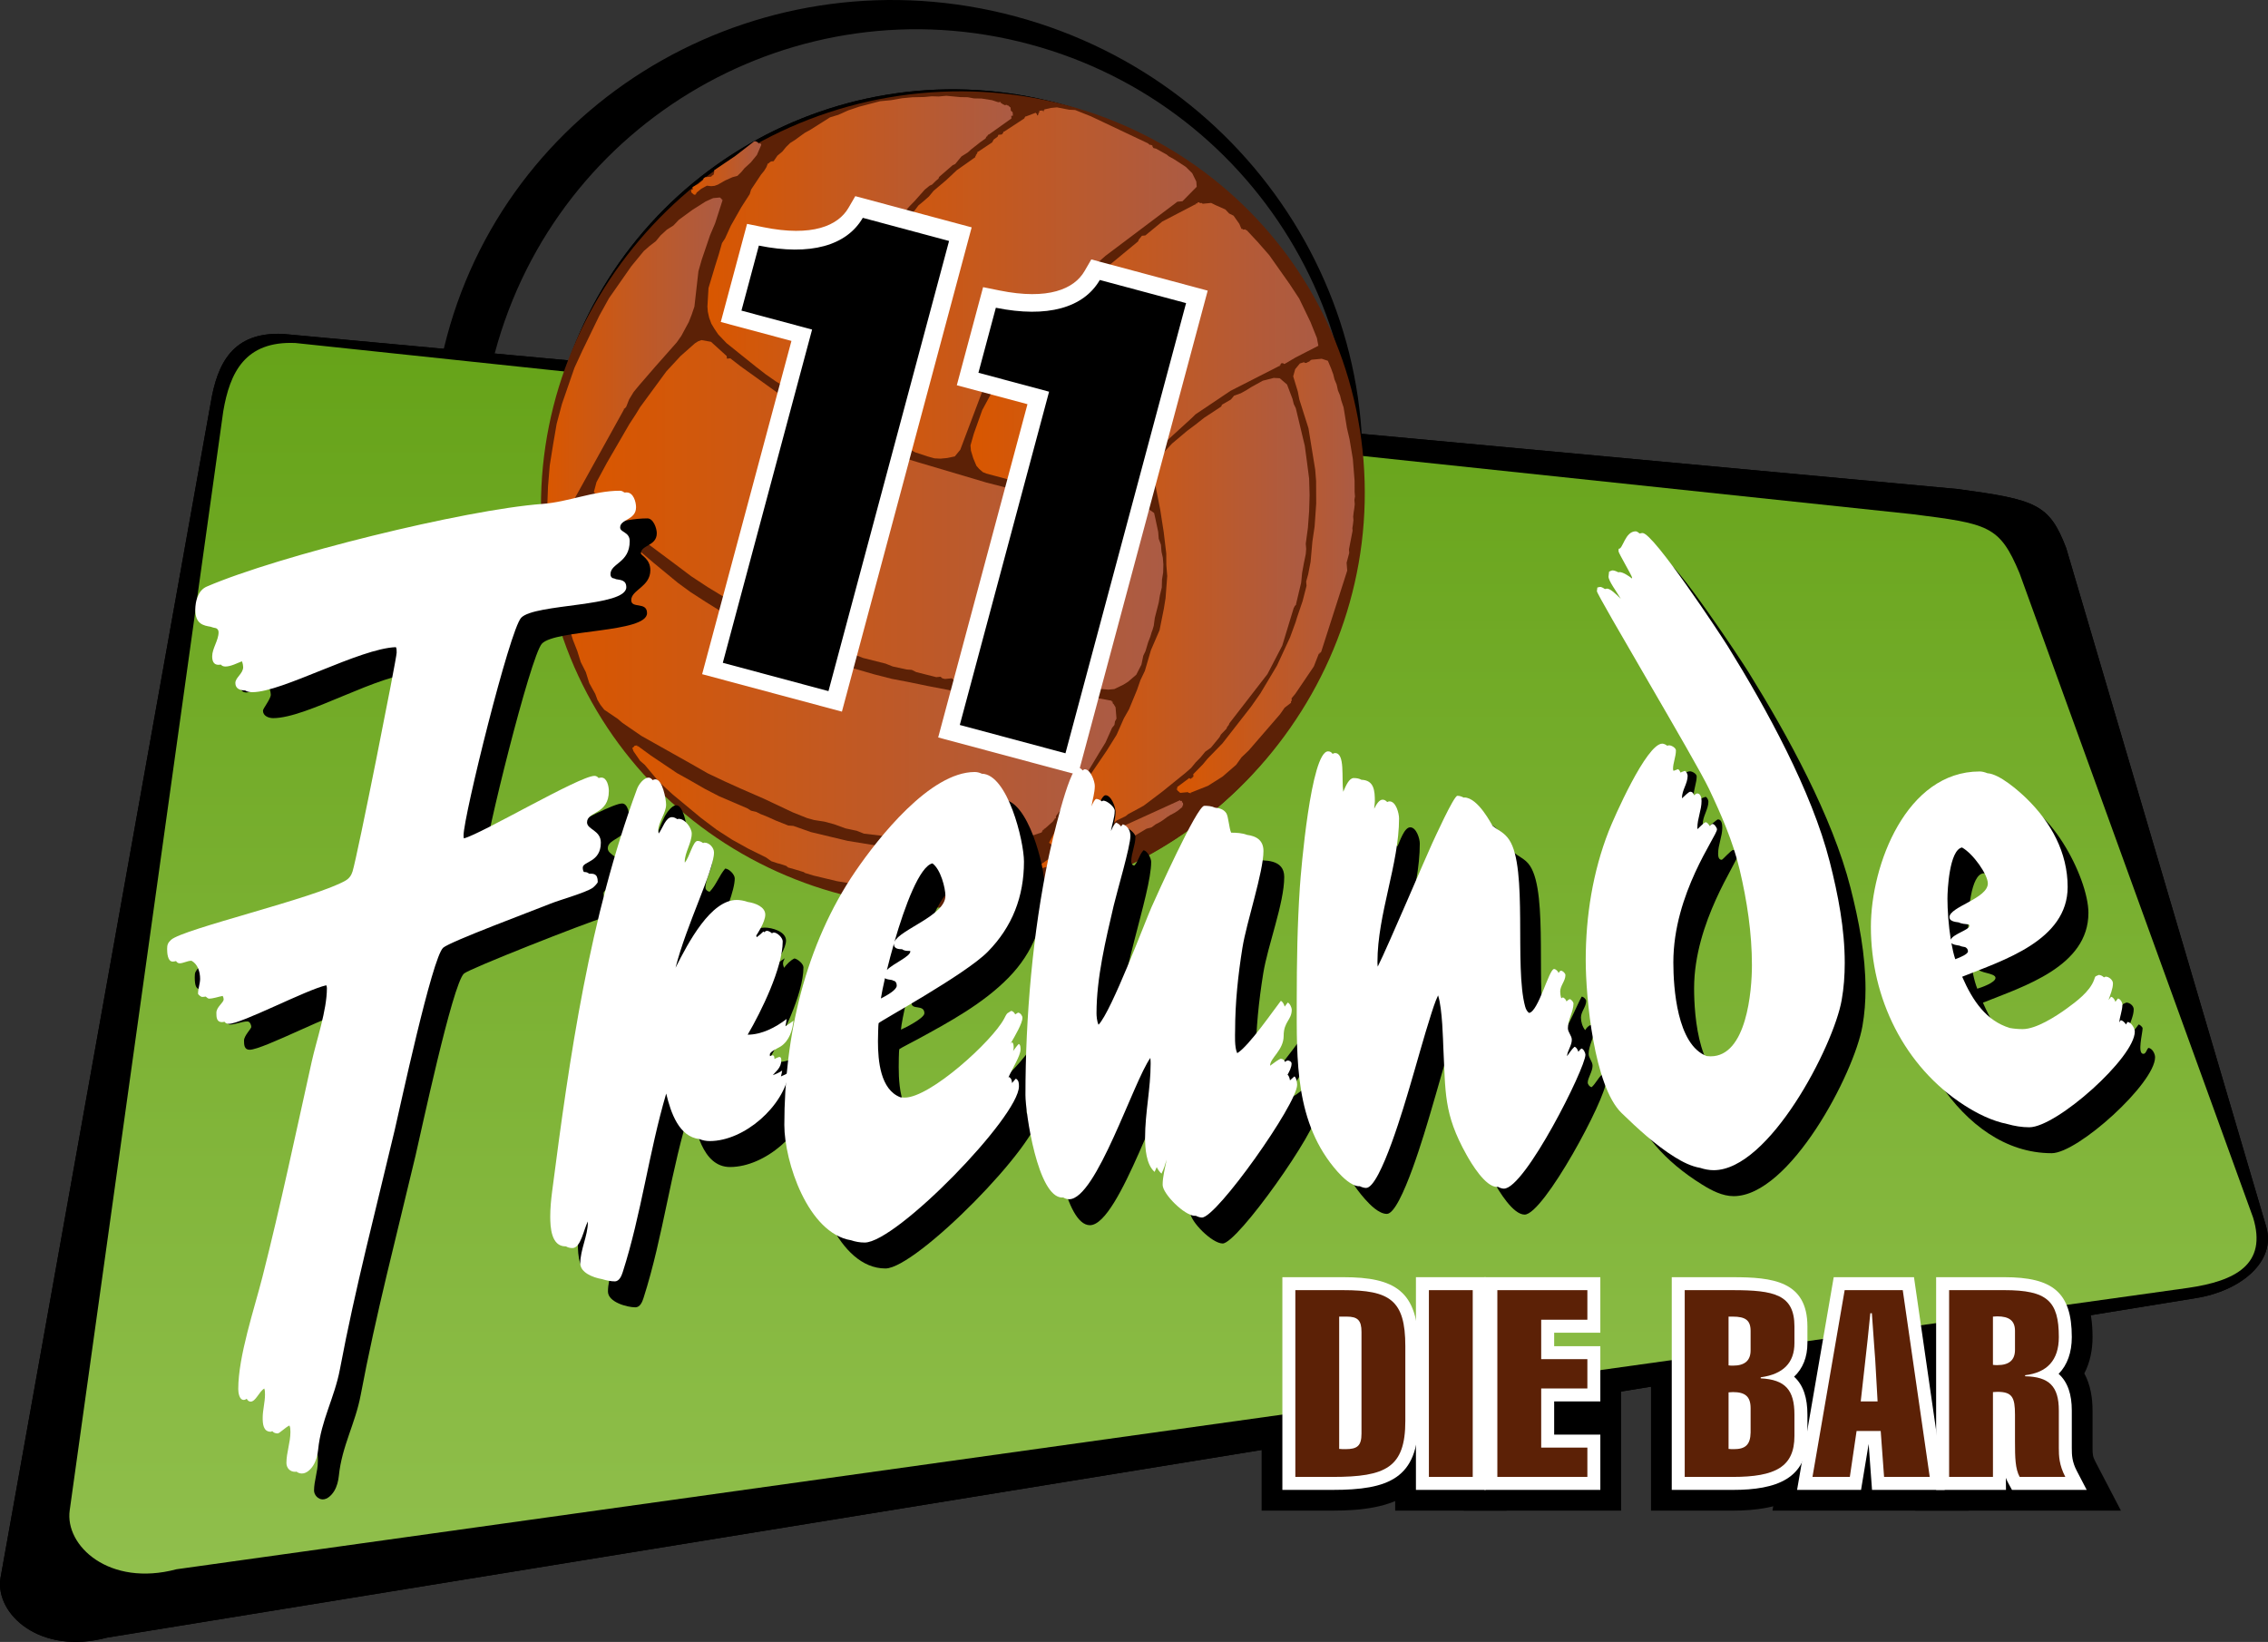 <?xml version="1.0" encoding="utf-8"?>
<!-- Generator: Adobe Illustrator 16.0.0, SVG Export Plug-In . SVG Version: 6.00 Build 0)  -->
<!DOCTYPE svg PUBLIC "-//W3C//DTD SVG 1.1//EN" "http://www.w3.org/Graphics/SVG/1.1/DTD/svg11.dtd">
<svg version="1.1" id="Ebene_1" xmlns="http://www.w3.org/2000/svg" xmlns:xlink="http://www.w3.org/1999/xlink" x="0px" y="0px"
	 width="307px" height="222.256px" viewBox="0 0 307 222.256" enable-background="new 0 0 307 222.256" xml:space="preserve">
<rect x="0" y="0" width="307" height="222.256" fill="#333333" stroke="none"/>
<path d="M66.983,47.771c-8.447,31.526,10.262,63.934,41.789,72.384c31.527,8.451,63.931-10.255,72.379-41.782
	c8.446-31.527-10.263-63.934-41.79-72.384C107.835-2.462,75.431,16.244,66.983,47.771L66.983,47.771z M60.492,45.556
	c8.831-32.96,43.271-52.366,76.924-43.345s53.774,43.052,44.943,76.012c-8.83,32.96-43.27,52.365-76.923,43.345
	S51.661,78.515,60.492,45.556L60.492,45.556z"/>
<path d="M170.775,204.487v-34.411h11.06c8.037,0,12.957,2.672,12.957,12.149v10.112c0,10.214-6.315,12.149-14.396,12.149H170.775
	L170.775,204.487z"/>
<polygon points="203.917,204.487 188.853,204.487 188.853,170.076 203.917,170.076 203.917,204.487 "/>
<polygon points="219.433,192.513 219.433,204.487 198.12,204.487 198.12,170.076 219.433,170.076 219.433,182.155 219.433,192.513 
	"/>
<path d="M234.542,204.487h-11.061v-34.411h11.061c2.611,0,5.771,0.083,8.283,1.299c3.038,1.472,4.639,4.285,4.639,8.182v2.247
	c0,1.637-0.353,3.196-1.105,4.563c0.84,1.595,1.105,3.404,1.105,5.128v2.88C247.464,202.816,240.658,204.487,234.542,204.487
	L234.542,204.487z"/>
<polygon points="251.768,204.487 239.922,204.487 245.849,170.076 261.512,170.076 266.483,204.487 253.43,204.487 251.768,204.487 
	"/>
<path d="M271.305,204.487h-12.036v-34.411h12.044c7.682,0,11.938,2.93,11.938,10.92c0,1.746-0.341,3.433-1.114,4.916
	c0.831,1.54,1.114,3.304,1.114,5.021v4.6v0.457c0,0.818,0.022,1.174,0.361,1.822l3.48,6.675h-13.787H271.305L271.305,204.487z"/>
<path d="M306.769,166.088l-27.085-91.896c-2.285-5.983-4.086-6.546-14.581-7.984L38.305,45.2c-6.844-0.302-8.882,4.03-9.771,9.261
	L0.053,213.681c-0.688,4.826,5.363,10.411,14.454,7.991l282.663-45.945C303.31,174.776,308.127,170.772,306.769,166.088
	L306.769,166.088z"/>
<g>
	<path d="M306.769,166.088l-27.085-91.896c-2.285-5.983-4.086-6.546-14.581-7.984L38.305,45.2c-6.844-0.302-8.882,4.03-9.771,9.261
		L0.053,213.681c-0.688,4.826,5.363,10.411,14.454,7.991l282.663-45.945C303.31,174.776,308.127,170.772,306.769,166.088
		L306.769,166.088z"/>
	<linearGradient id="SVGID_1_" gradientUnits="userSpaceOnUse" x1="157.417" y1="213.006" x2="157.417" y2="46.416">
		<stop  offset="0" style="stop-color:#90BF4C"/>
		<stop  offset="1" style="stop-color:#66A319"/>
	</linearGradient>
	<path fill="url(#SVGID_1_)" d="M304.984,164.823l-31.621-87.247c-2.707-6.45-4.17-6.675-14.581-7.984L39.989,46.431
		c-6.844-0.302-8.882,4.029-9.771,9.26L9.437,204.432c-0.689,4.825,5.363,10.411,14.453,7.99l272.313-38.093
		C302.61,173.4,306.921,171.145,304.984,164.823L304.984,164.823z"/>
</g>
<path d="M75.684,52.999c7.887-29.437,38.143-46.902,67.579-39.012c29.437,7.891,46.905,38.149,39.019,67.585
	s-38.143,46.902-67.58,39.013C85.266,112.694,67.797,82.435,75.684,52.999L75.684,52.999z"/>
<path fill="#FFFFFF" d="M191.983,192.337c0,7.804-4.029,9.341-11.587,9.341h-6.812v-28.793h8.251c6.971,0,10.148,1.858,10.148,9.34
	V192.337L191.983,192.337z"/>
<polygon fill="#FFFFFF" points="191.663,172.885 201.107,172.885 201.107,201.678 191.663,201.678 191.663,172.885 "/>
<polygon fill="#FFFFFF" points="216.624,172.885 216.624,180.399 210.374,180.399 210.374,182.225 216.624,182.225 216.624,189.705 
	210.374,189.705 210.374,194.199 216.624,194.198 216.624,201.678 200.928,201.678 200.928,172.885 216.624,172.885 "/>
<path fill="#FFFFFF" d="M244.655,191.495v2.88c0,5.8-4.167,7.304-10.112,7.304h-8.252v-28.793h8.252
	c5.347,0,10.112,0.494,10.112,6.671v2.247c0,1.896-0.618,3.443-1.804,4.551C244.149,187.526,244.655,189.305,244.655,191.495
	L244.655,191.495z"/>
<polygon fill="#FFFFFF" points="259.08,172.885 263.239,201.678 253.4,201.678 252.943,195.462 251.914,201.678 243.256,201.678 
	248.215,172.885 259.08,172.885 "/>
<path fill="#FFFFFF" d="M271.518,200.043l0.015,1.635h-9.455v-28.793h9.235c6.53,0,9.129,2.043,9.129,8.11
	c0,2.074-0.599,3.772-1.784,4.978c1.252,1.106,1.784,2.809,1.784,4.96v4.6v0.457c0,0.983,0.03,1.877,0.679,3.12l1.339,2.568h-10.115
	l-0.499-0.912C271.717,200.533,271.61,200.292,271.518,200.043L271.518,200.043z"/>
<g>
	<path d="M75.684,52.999c7.887-29.437,38.143-46.902,67.579-39.012c29.437,7.891,46.905,38.149,39.019,67.585
		s-38.143,46.902-67.58,39.013C85.266,112.694,67.797,82.435,75.684,52.999L75.684,52.999z"/>
	<path fill="#5C2106" d="M184.564,62.317c2.429,30.373-20.485,57.367-51.183,60.294c-30.696,2.927-57.549-19.323-59.978-49.696
		c-2.428-30.373,20.487-57.367,51.183-60.294C155.283,9.695,182.135,31.944,184.564,62.317L184.564,62.317z"/>
	<linearGradient id="SVGID_2_" gradientUnits="userSpaceOnUse" x1="138.654" y1="110.779" x2="85.585" y2="110.779">
		<stop  offset="0" style="stop-color:#AB5B44"/>
		<stop  offset="1" style="stop-color:#D95700"/>
	</linearGradient>
	<polygon fill="url(#SVGID_2_)" points="133.649,120.188 134.444,119.995 135.91,119.5 136.562,118.964 137.521,117.925 
		138.049,117.284 138.452,116.535 138.443,116.417 138.558,116.407 138.558,116.407 138.654,116.161 138.252,115.489 138.138,115.5 
		138.014,115.393 137.784,115.415 137.66,115.308 134.824,116.051 134.479,116.084 134.125,116 132.516,116.153 132.162,116.068 
		131.127,116.167 129.022,115.893 128.103,115.981 125.289,115.539 114.73,113.822 112.251,113.229 109.771,112.636 
		107.389,111.798 106.69,111.746 105.016,111.077 103.935,110.587 102.978,110.205 102.375,109.908 101.667,109.738 
		101.179,109.429 97.342,107.783 95.409,106.783 93.467,105.666 91.649,104.655 88.101,102.27 86.38,101.013 86.265,101.024 
		86.255,100.907 85.91,100.939 85.699,101.197 85.585,101.208 85.737,101.667 86.654,103 87.276,103.532 89.197,105.835 
		91.071,107.551 94.915,110.736 97.009,112.313 99.084,113.654 101.266,114.867 103.677,116.058 104.414,116.58 105.247,116.855 
		105.601,116.94 106.433,117.215 106.682,117.428 107.629,117.694 108.815,118.054 108.94,118.161 110.127,118.521 111.189,118.775 
		113.314,119.283 116.482,119.81 117.66,120.053 118.004,120.021 118.244,120.116 118.474,120.094 120.129,120.529 121.288,120.537 
		122.571,120.651 125.338,120.506 129.273,120.487 130.537,120.366 130.892,120.451 132.386,120.308 132.941,120.019 
		133.649,120.188 	"/>
	<linearGradient id="SVGID_3_" gradientUnits="userSpaceOnUse" x1="160.152" y1="112.948" x2="140.549" y2="112.948">
		<stop  offset="0" style="stop-color:#AB5B44"/>
		<stop  offset="1" style="stop-color:#D95700"/>
	</linearGradient>
	<polygon fill="url(#SVGID_3_)" points="140.922,117.562 142.732,117.035 144.657,116.496 146.468,115.968 148.163,115.452 
		150.07,114.678 151.862,113.916 153.539,113.165 155.196,112.178 155.876,111.995 156.423,111.587 156.978,111.297 
		157.419,111.019 157.965,110.612 158.407,110.333 158.962,110.043 159.404,109.765 160.055,109.229 160.045,109.112 
		160.152,108.984 160.152,108.984 160.142,108.866 160.142,108.866 160.124,108.631 160.008,108.642 160.008,108.642 160,108.525 
		160,108.525 160,108.525 159.99,108.407 159.99,108.407 159.759,108.429 159.759,108.429 159.75,108.311 148.579,113.4 
		146.011,114.591 142.744,115.731 140.549,117.242 140.558,117.36 140.558,117.36 140.567,117.477 140.692,117.583 140.692,117.583 
		140.807,117.573 140.922,117.562 140.922,117.562 	"/>
	<linearGradient id="SVGID_4_" gradientUnits="userSpaceOnUse" x1="177.268" y1="82.88" x2="142.009" y2="82.88">
		<stop  offset="0" style="stop-color:#AB5B44"/>
		<stop  offset="1" style="stop-color:#D95700"/>
	</linearGradient>
	<polygon fill="url(#SVGID_4_)" points="143.434,114.525 144.335,114.203 145.235,113.88 146.126,113.44 146.912,113.128 
		150.486,111.487 150.821,111.335 151.147,111.068 152.374,110.477 152.7,110.21 154.032,109.491 154.808,109.062 157.32,107.166 
		160.473,104.616 161.231,103.952 161.864,103.182 162.506,102.529 163.139,101.758 163.907,101.212 165.067,99.799 165.269,99.425 
		166.017,98.643 166.113,98.397 166.324,98.141 166.42,97.895 171.563,91.249 173.57,87.389 175.128,82.268 175.234,82.14 
		175.224,82.022 175.339,82.011 175.331,81.894 175.445,81.883 175.436,81.766 176.129,78.858 176.256,77.544 176.498,76.219 
		176.749,75.011 176.807,74.295 176.75,73.591 177.042,71.432 177.208,69.167 177.268,67.031 177.205,64.788 176.902,62.449 
		176.618,60.345 175.4,55.252 175.124,54.687 174.953,53.993 174.217,52.05 173.223,51.198 172.41,51.157 170.935,51.534 
		169.382,52.392 168.72,52.811 167.945,53.239 167.043,53.562 166.622,54.076 165.405,54.784 165.309,55.029 162.999,56.552 
		161.8,57.494 160.708,58.309 158.647,60.044 157.687,61.082 156.728,62.12 156.738,62.238 156.527,62.495 156.545,62.729 
		156.229,63.115 156.008,63.254 156.464,66.052 157.043,68.957 157.517,71.989 157.867,74.915 157.875,76.453 157.997,77.98 
		157.772,80.961 157.54,82.404 156.96,85.3 155.789,88.016 154.97,90.817 154.375,92.057 153.903,93.404 152.836,95.992 
		152.126,97.243 151.146,99.467 149.812,101.606 144.217,109.834 143.113,111.952 142.008,114.069 142.629,114.602 143.434,114.525 
			"/>
	<linearGradient id="SVGID_5_" gradientUnits="userSpaceOnUse" x1="183.412" y1="77.996" x2="159.25" y2="77.996">
		<stop  offset="0" style="stop-color:#AB5B44"/>
		<stop  offset="1" style="stop-color:#D95700"/>
	</linearGradient>
	<polygon fill="url(#SVGID_5_)" points="161.146,107.312 163.502,106.377 165.487,105.124 167.328,103.528 168.057,102.511 
		169.025,101.59 171.145,99.139 173.265,96.688 173.888,95.8 174.761,95.125 174.743,94.89 174.857,94.879 174.848,94.762 
		174.838,94.645 174.829,94.527 175.357,93.885 177.842,90.215 178.13,89.478 178.515,88.494 178.63,88.483 178.621,88.366 
		178.736,88.354 178.841,88.226 182.363,77.237 182.333,76.884 182.306,76.532 182.278,76.18 182.634,74.844 182.596,74.374 
		183.088,71.841 183.06,71.488 183.138,71.007 183.206,70.409 183.167,69.939 183.236,69.341 183.313,68.86 183.381,68.262 
		183.334,67.674 183.412,67.193 183.365,66.606 183.358,65.068 183.123,62.131 182.676,59.451 182.325,57.945 181.87,55.147 
		181.565,54.229 181.393,53.536 181.107,52.853 180.927,52.041 180.64,51.358 180.469,50.664 180.173,49.863 179.744,48.839 
		178.912,48.563 177.533,48.694 177.312,48.833 177.207,48.962 177.091,48.973 176.871,49.112 176.642,49.134 176.517,49.028 
		175.953,49.2 175.53,49.714 175.319,49.971 175.049,50.943 175.678,53.014 175.877,54.061 177.116,57.967 178.027,63.563 
		178.149,65.09 178.164,68.167 177.948,71.265 177.648,73.306 177.404,76.052 177.077,77.74 176.806,78.713 176.854,79.3 
		176.324,81.363 175.574,83.565 175.39,84.175 174.631,86.259 172.854,90.098 170.608,93.863 169.36,95.64 165.474,100.626 
		163.442,102.714 162.808,103.484 161.523,104.791 161.551,105.143 161.436,105.154 161.446,105.271 161.331,105.282 
		161.225,105.411 161.111,105.422 160.987,105.315 159.347,106.537 159.366,106.771 159.25,106.783 159.26,106.9 159.375,106.889 
		159.385,107.006 159.757,107.326 160.792,107.228 160.916,107.334 161.031,107.323 161.156,107.43 161.146,107.312 	"/>
	<linearGradient id="SVGID_6_" gradientUnits="userSpaceOnUse" x1="151.129" y1="92.054" x2="76.172" y2="92.054">
		<stop  offset="0" style="stop-color:#AB5B44"/>
		<stop  offset="1" style="stop-color:#D95700"/>
	</linearGradient>
	<polygon fill="url(#SVGID_6_)" points="137.966,113.684 141.013,112.684 141.003,112.566 141.119,112.555 141.109,112.438 
		141.214,112.309 141.33,112.298 141.321,112.181 141.435,112.17 142.624,111.11 142.615,110.993 142.729,110.982 142.72,110.864 
		142.94,110.725 142.922,110.49 145.013,107.686 146.99,104.894 148.728,102.006 149.649,100.498 150.533,98.52 150.85,98.134 
		150.927,97.653 151.129,97.279 151.006,95.751 150.739,95.303 150.615,95.197 150.596,94.962 150.481,94.973 150.472,94.855 
		148.825,94.539 146.862,94.607 145.934,94.577 145.014,94.665 144.086,94.635 143.262,94.477 139.911,94.559 135.144,94.302 
		130.472,93.8 125.532,92.85 123.178,92.364 120.708,91.889 118.344,91.285 113.722,89.95 111.454,89.1 109.292,88.122 
		107.014,87.155 104.622,86.199 102.344,85.232 100.048,84.031 97.876,82.935 95.562,81.498 93.486,80.157 91.765,78.9 
		88.418,76.141 86.802,74.756 83.579,72.104 79.916,69.729 79.81,69.858 79.581,69.88 79.36,70.02 79.148,70.276 78.929,70.416 
		78.938,70.533 78.755,71.143 78.764,71.26 78.658,71.388 78.677,71.623 78.072,72.746 77.351,75.301 76.994,76.637 76.172,82.279 
		76.629,83.656 77.562,86.645 78.145,88.128 78.611,89.623 79.298,90.978 79.766,92.472 80.577,93.934 80.873,94.735 81.274,95.407 
		81.79,96.068 82.402,96.483 83.626,97.313 84.248,97.846 86.821,99.613 93.488,103.359 95.794,104.678 98.081,105.762 
		100.243,106.74 103.362,108.1 107.333,109.972 109.247,110.737 110.195,111.001 111.602,111.222 112.903,111.572 114.453,112.135 
		115.985,112.462 116.942,112.845 119.163,113.107 121.402,113.604 125.959,114.117 130.727,114.374 133.159,114.378 
		135.802,114.127 136.147,114.094 136.358,113.837 136.703,113.804 136.933,113.783 137.392,113.739 137.622,113.717 
		137.737,113.707 137.737,113.707 137.966,113.684 	"/>
	<linearGradient id="SVGID_7_" gradientUnits="userSpaceOnUse" x1="157.476" y1="69.694" x2="80.387" y2="69.694">
		<stop  offset="0" style="stop-color:#AB5B44"/>
		<stop  offset="1" style="stop-color:#D95700"/>
	</linearGradient>
	<polygon fill="url(#SVGID_7_)" points="150.03,93.352 150.834,93.275 152.061,92.685 152.722,92.267 153.806,91.335 
		154.507,89.966 154.757,88.759 155.055,88.138 155.421,86.92 155.709,86.182 155.892,85.573 155.989,85.327 156.171,84.718 
		156.317,83.638 156.846,81.576 157.001,80.614 157.261,79.523 157.292,78.455 157.447,77.494 157.476,76.425 157.402,75.485 
		157.221,74.674 157.146,73.734 156.85,72.934 156.775,71.994 156.405,70.253 156.224,69.442 154.138,67.983 146.162,68.151 
		144.861,67.801 143.578,67.687 142.87,67.517 142.17,67.465 140.984,67.105 138.505,66.512 135.912,65.931 133.547,65.327 
		124.178,62.549 121.805,61.828 121.078,61.424 112.935,58.056 112.456,57.865 111.978,57.674 111.48,57.248 109.902,56.333 
		109.423,56.141 108.075,55.204 100.213,49.56 98.855,48.506 98.51,48.539 98.395,48.55 98.367,48.197 96.245,46.269 94.952,46.037 
		94.502,46.198 94.062,46.477 92.115,48.201 90.196,50.277 86.647,55.114 86.032,56.119 85.207,57.381 82.154,62.644 80.742,65.265 
		80.386,66.601 82.04,68.456 85.673,71.897 87.537,73.496 91.478,76.435 93.572,78.011 95.772,79.459 97.963,80.79 102.431,83.087 
		109.272,86.105 113.817,87.922 115.846,88.675 116.802,89.058 119.875,89.831 120.832,90.213 122.717,90.625 123.417,90.677 
		124.019,90.975 126.737,91.663 127.312,91.608 127.561,91.822 127.915,91.906 128.489,91.852 128.834,91.819 129.083,92.032 
		129.427,91.999 129.551,92.105 144.2,92.842 150.03,93.352 	"/>
	<linearGradient id="SVGID_8_" gradientUnits="userSpaceOnUse" x1="161.99" y1="38.309" x2="111.259" y2="38.309">
		<stop  offset="0" style="stop-color:#AB5B44"/>
		<stop  offset="1" style="stop-color:#D95700"/>
	</linearGradient>
	<polygon fill="url(#SVGID_8_)" points="129.245,61.78 129.984,60.881 133.041,52.778 136.15,48.22 136.265,48.209 136.265,48.209 
		136.265,48.209 136.247,47.974 136.467,47.834 136.458,47.717 138.578,45.266 138.692,45.255 138.692,45.255 138.789,45.009 
		138.789,45.009 140.697,42.815 144.245,39.399 149.652,34.623 159.373,27.305 160.062,27.24 161.99,25.28 161.933,24.576 
		161.38,23.444 160.5,22.581 158.913,21.549 158.186,21.145 157.937,20.932 156.483,20.123 156.128,20.038 155.995,19.814 
		155.986,19.697 155.747,19.601 155.631,19.612 155.382,19.399 147.681,15.752 145.528,14.892 144.714,14.851 143.067,14.534 
		142.263,14.611 141.354,14.816 141.362,14.933 141.248,14.944 141.267,15.179 141.133,14.955 141.018,14.966 140.903,14.977 
		140.789,14.988 140.673,14.999 140.692,15.234 140.577,15.245 140.586,15.362 140.491,15.608 140.375,15.619 140.356,15.384 
		140.242,15.395 140.232,15.278 140.118,15.289 138.882,15.761 138.766,15.772 138.776,15.89 138.661,15.9 138.671,16.018 
		135.919,17.819 135.805,17.83 135.814,17.947 135.604,18.204 135.374,18.226 135.144,18.248 135.047,18.494 134.501,18.901 
		134.299,19.275 132.43,20.519 132.316,20.53 132.325,20.647 132.219,20.775 132.229,20.893 132.114,20.904 132.124,21.021 
		132.018,21.15 132.027,21.268 129.506,23.046 128.106,24.363 126.371,25.831 125.738,26.602 124.98,27.265 124.328,27.801 
		123.177,29.331 122.659,30.09 120.971,32.146 120.769,32.52 120.443,32.788 120.452,32.905 120.338,32.916 120.347,33.033 
		120.232,33.044 119.713,33.804 119.081,34.574 118.994,34.938 118.677,35.323 118.476,35.697 118.389,36.061 117.333,37.345 
		116.344,39.452 115.922,39.965 115.625,40.585 114.492,42.351 113.887,43.474 113.406,44.703 113.031,45.805 112.551,47.034 
		111.54,50.326 111.423,51.758 111.259,52.602 111.362,53.895 111.543,54.706 112.221,55.943 113.436,56.657 114.66,57.487 
		118.497,59.134 119.808,59.601 121.004,60.079 123.147,60.822 123.875,61.226 125.54,61.778 126.487,62.043 127.301,62.084 
		128.22,61.997 129.245,61.78 	"/>
	<linearGradient id="SVGID_9_" gradientUnits="userSpaceOnUse" x1="97.82" y1="51.599" x2="74.067" y2="51.599">
		<stop  offset="0" style="stop-color:#AB5B44"/>
		<stop  offset="1" style="stop-color:#D95700"/>
	</linearGradient>
	<polygon fill="url(#SVGID_9_)" points="75.253,76.433 75.244,76.316 75.358,76.305 75.349,76.188 75.464,76.176 75.454,76.059 
		75.57,76.048 75.56,75.93 77.881,67.305 84.458,55.433 84.449,55.315 84.563,55.304 84.774,55.047 85.159,54.064 85.773,53.058 
		86.512,52.159 88.632,49.708 90.119,48.028 91.605,46.347 92.229,45.459 93.237,43.588 93.622,42.604 93.997,41.503 94.336,38.511 
		94.541,36.716 94.993,35.134 96.118,31.831 96.801,30.227 97.82,27.052 97.705,27.063 97.696,26.945 97.447,26.732 96.528,26.82 
		95.522,27.271 95.082,27.55 93.759,28.386 91.898,29.747 91.151,30.528 90.269,31.085 89.406,31.878 88.773,32.648 87.901,33.323 
		87.144,33.987 85.455,36.042 82.442,40.354 81.126,42.728 78.84,47.444 77.754,49.797 76.062,54.693 75.35,57.365 74.875,60.133 
		74.412,63.019 74.178,65.882 74.067,68.852 74.073,71.811 74.193,74.759 74.327,74.982 74.42,76.157 74.536,76.146 74.544,76.264 
		74.659,76.253 74.669,76.371 74.783,76.359 74.909,76.466 75.253,76.433 	"/>
	<linearGradient id="SVGID_10_" gradientUnits="userSpaceOnUse" x1="137.112" y1="33.216" x2="95.757" y2="33.216">
		<stop  offset="0" style="stop-color:#AB5B44"/>
		<stop  offset="1" style="stop-color:#D95700"/>
	</linearGradient>
	<polygon fill="url(#SVGID_10_)" points="108.061,53.465 109.306,53.109 110.759,48.118 111.327,46.525 112.796,43.188 
		115.419,38.322 116.437,36.568 116.963,35.926 117.06,35.68 117.376,35.294 117.473,35.049 119.334,32.267 119.278,31.562 
		119.623,31.53 119.747,31.636 121.771,29.431 123.152,27.879 123.794,27.226 125.175,25.674 125.828,25.138 126.163,24.988 
		126.7,24.463 127.026,24.196 127.122,23.95 128.963,22.354 129.298,22.204 130.142,21.176 131.024,20.619 131.455,20.223 
		132.654,19.28 133.42,18.733 133.517,18.487 133.517,18.487 133.631,18.477 133.623,18.359 133.737,18.348 133.728,18.23 
		133.842,18.22 136.91,16.033 136.91,16.033 136.882,15.681 137.112,15.659 137.074,15.189 136.826,14.976 136.807,14.741 
		136.788,14.506 136.673,14.517 136.664,14.4 136.548,14.411 136.54,14.293 136.424,14.304 136.3,14.197 135.956,14.23 
		135.831,14.124 135.716,14.135 135.707,14.017 135.592,14.028 135.467,13.922 135.458,13.804 135.113,13.837 134.281,13.561 
		132.873,13.34 131.83,13.321 131.007,13.163 129.963,13.144 128.096,12.966 127.062,13.064 126.133,13.035 125.099,13.133 
		123.481,13.169 122.102,13.3 120.618,13.56 119.124,13.702 116.288,14.446 114.823,14.94 113.481,15.542 112.351,15.886 
		109.706,17.558 108.929,17.987 107.616,18.941 106.955,19.359 106.418,19.884 105.89,20.526 105.238,21.062 104.72,21.821 
		104.49,21.843 104.375,21.854 104.375,21.854 104.155,21.993 104.155,21.993 104.049,22.122 103.934,22.132 103.742,22.625 
		103.435,23.127 103.013,23.641 101.67,25.663 101.486,26.272 100.354,28.037 98.933,30.54 98.146,32.272 97.732,32.903 
		97.28,34.485 96.818,35.95 95.904,38.996 95.757,41.497 95.813,42.201 95.994,43.013 96.289,43.813 96.69,44.485 97.216,45.264 
		98.354,46.458 102.312,49.632 103.67,50.687 105.019,51.624 108.061,53.465 	"/>
	<linearGradient id="SVGID_11_" gradientUnits="userSpaceOnUse" x1="103.038" y1="22.737" x2="93.548" y2="22.737">
		<stop  offset="0" style="stop-color:#AB5B44"/>
		<stop  offset="1" style="stop-color:#D95700"/>
	</linearGradient>
	<polygon fill="url(#SVGID_11_)" points="94.268,26.093 94.914,25.563 95.683,25.138 96.26,25.2 96.715,25.157 97.161,24.997 
		98.148,24.435 99.144,23.988 99.817,23.807 100.349,23.287 100.767,22.778 101.621,21.994 102.458,20.977 103.038,19.632 
		103.028,19.516 102.905,19.411 102.791,19.421 102.791,19.421 102.678,19.432 102.545,19.21 102.432,19.221 102.309,19.116 
		102.081,19.137 99.49,21.142 96.662,23.052 96.68,23.285 96.595,23.645 96.376,23.783 96.376,23.783 96.272,23.91 95.475,23.985 
		95.257,24.124 95.162,24.367 94.517,24.897 93.748,25.322 93.757,25.438 93.757,25.438 93.776,25.671 93.548,25.693 93.577,26.042 
		93.945,26.358 94.173,26.336 94.164,26.22 94.277,26.209 94.268,26.093 	"/>
	<linearGradient id="SVGID_12_" gradientUnits="userSpaceOnUse" x1="178.458" y1="47.23" x2="131.369" y2="47.23">
		<stop  offset="0" style="stop-color:#AB5B44"/>
		<stop  offset="1" style="stop-color:#D95700"/>
	</linearGradient>
	<polygon fill="url(#SVGID_12_)" points="151.474,67.013 153.65,65.267 155.003,63.362 154.984,63.127 155.081,62.881 
		155.292,62.625 155.387,62.378 155.599,62.122 155.82,61.982 155.791,61.63 161.294,56.607 161.832,56.083 166.557,52.91 
		173.121,49.562 173.236,49.552 173.226,49.434 173.341,49.423 173.333,49.306 173.438,49.177 173.667,49.155 173.792,49.262 
		173.907,49.251 175.344,48.404 178.458,46.805 178.259,45.759 177.391,43.592 175.864,40.423 174.545,38.418 171.804,34.536 
		170.274,32.788 168.754,31.156 168.639,31.167 168.63,31.05 168.286,31.083 168.161,30.976 168.045,30.987 167.759,30.304 
		167.368,29.749 166.976,29.195 166.374,28.897 165.868,28.354 164.546,27.769 163.944,27.471 162.794,27.581 162.67,27.474 
		162.441,27.496 162.316,27.389 162.086,27.411 162.096,27.529 161.866,27.55 161.875,27.668 161.76,27.679 157.314,29.997 
		155.033,31.871 154.573,31.915 154.151,32.428 154.055,32.674 146.126,39.229 145.378,40.011 142.147,43.042 140.651,44.604 
		138.224,47.558 138.003,47.698 137.907,47.943 136.526,49.496 135.595,50.886 134.568,52.523 132.955,55.518 131.82,58.704 
		131.368,60.286 131.424,60.99 131.739,62.026 132.168,63.05 132.55,63.487 133.047,63.914 133.526,64.105 134.828,64.454 
		140.034,65.853 143.795,66.56 144.609,66.601 145.433,66.759 146.831,66.863 147.52,66.797 148.918,66.901 149.626,67.07 
		151.474,67.013 	"/>
</g>
<path d="M36.015,191.459c0,0.566,0.021,1.573,0.718,1.777c0.601-0.396,1.679-1.897,2.272-1.897c1.128,0,0.295,3.431,0.295,4.32
	c0,0.792,0.066,1.884,1.088,1.884c0.099,0,1.671-1.15,1.866-1.15c0.896,0,0.767,0.919,0.767,1.486c0,1.293-0.511,2.598-0.511,3.881
	c0,0.611,0.553,1.205,1.169,1.205c0.657,0,1.236-0.609,1.549-1.119c0.387-0.629,0.567-1.366,0.642-2.093
	c0.413-4.024,2.225-7.033,2.953-10.912c2.037-10.849,4.874-21.644,7.417-32.384c0.667-2.818,5.004-23.248,6.561-24.668
	c0.727-0.663,16.433-6.845,18.906-7.58c0.498-0.146,2.013-0.674,2.013-1.324c0-2.107-2.028-0.229-2.028-1.941
	c0-0.856,2.444-0.654,2.444-3.423c0-1.593-1.867-1.722-1.867-2.698c0-1.404,2.935-1.261,2.935-3.992
	c0-0.562-0.173-2.069-0.998-2.069c-2.09,0-16.37,8.501-17.91,8.501c-0.209,0-0.515-0.153-0.716-0.213l-0.024-0.476
	c0-2.56,6.27-27.825,7.799-29.447c1.839-1.952,14.229-1.434,14.229-4.132c0-1.601-2.14-0.565-2.14-1.759
	c0-1.392,2.587-1.803,2.587-4.048c0-1.551-1.278-1.995-1.278-2.281c0-1.146,2.151-0.975,2.151-2.731
	c0-0.641-0.451-2.006-1.271-2.006c-3.506,0-6.971,1.518-10.46,1.782c-10.021,0.757-36.518,7.062-45.45,11.194
	c-1.223,0.565-1.545,2.023-1.545,3.231c0,2.055,1.363,2.083,2.91,2.337c0.061,0.158,0.238,0.45,0.238,0.617
	c0,1.074-0.865,2.211-0.865,3.25c0,0.54,0.196,1.154,0.854,1.154c0.992,0,2.227-0.841,2.775-0.841c0.42,0,0.564,0.858,0.564,1.148
	c0,0.571-1.057,1.862-1.057,2.152c0,0.729,0.78,1.014,1.38,1.014c4.66,0,14.384-6.104,19.651-6.104c0.145,0,0.604,0.221,0.758,0.277
	l0.045,0.582c0,1.607-5.175,27.303-5.972,29.751c-0.171,0.523-0.45,0.947-0.941,1.221c-3.564,1.989-22.886,7.062-23.627,8.029
	c-0.44,0.575-0.527,0.614-0.527,1.328c0,2.517,1.032,1.271,2.332,1.271c2.858,0,1.852,3.086,1.852,4.675
	c0,0.14,0.415,0.451,0.541,0.451c0.807,0,1.596-0.422,2.408-0.422c0.334,0,0.52,0.473,0.52,0.744c0,0.234-0.982,1.189-0.982,1.826
	c0,0.542,0.002,1.262,0.754,1.262c1.839,0,11.741-5.282,13.654-5.282c0.392,0,0.55,0.334,0.55,0.688
	c0,3.007-1.392,6.966-2.049,9.917c-0.971,4.361-1.997,8.714-2.814,13.107C41.663,168.404,36.015,184.834,36.015,191.459
	L36.015,191.459z"/>
<path d="M109.619,148.657c-0.776,0.447-1.562,0.724-2.441,0.893c0.088-0.828,1.387-1.089,1.387-2.517
	c0-0.18-0.019-0.444-0.258-0.444c-0.143,0-0.793,0.329-0.963,0.411c-0.294-0.029-0.326-0.542-0.326-0.752
	c0-0.424,1.18-0.895,1.485-1.096c1.149-0.762,1.586-2.173,1.713-3.479c-1.503,1.16-3.362,2.13-5.296,2.13l-1.02-0.036
	c1.855-3.122,4.857-9.215,4.857-12.827c0-0.479-0.787-1.12-1.217-1.2c-0.554,0.256-1.051,0.797-1.414,1.271
	c-0.213-0.6-0.163-0.772,0.102-1.294l-0.962,0.646c-0.075-0.058-0.085-0.14-0.085-0.226c0-0.014,1.217-1.769,1.217-2.814
	c0-1.239-1.892-1.76-2.888-1.76c-5.106,0-9.076,11.67-9.768,11.726c0.563-5.849,5.715-15.229,5.715-18.384
	c0-0.528-0.761-1.306-1.293-1.332c-0.828,0.971-1.207,2.212-2.101,3.134c-0.248-0.011-0.566-0.271-0.566-0.534
	c0-1.268,0.948-2.568,0.948-3.824c0-0.76-0.924-1.994-1.732-1.994c-1.153,0-1.432,2.576-2.396,2.576
	c-0.246,0-0.407-0.772-0.407-0.951c0-1.046,1.066-2.591,1.066-3.554c0-0.718-0.479-3.422-1.433-3.422
	c-0.603,0-1.318,1.035-1.559,1.5c-4.433,8.596-11.761,48.772-11.761,57.929c0,1.351,0.133,4.024,2.011,4.024
	c1.101,0,1.959-3.125,2.66-4.068c0.377-0.046,0.422,0.548,0.422,0.787c0,1.862-1.021,3.758-1.021,5.65
	c0,1.436,2.589,2.139,3.707,2.139c0.66,0,0.948-0.766,1.111-1.276c2.685-8.375,3.674-17.396,6.387-25.812
	c0.619,2.839,1.534,8.096,5.323,8.096C103.548,157.971,108.917,153.305,109.619,148.657L109.619,148.657z"/>
<path fill-rule="evenodd" clip-rule="evenodd" d="M140.735,150.566c0-0.251-0.078-0.989-0.416-1.045
	c-0.386,0.41-0.523,1.292-1.086,1.292c-0.203,0-0.264-0.076-0.264-0.288c0-1.232,1.986-3.725,1.986-4.968
	c0-0.205,0.017-0.652-0.247-0.732c-0.473,0.48-0.785,1.089-1.26,1.568c-0.211,0.03-0.442-0.23-0.442-0.428
	c0-0.387,2.204-3.56,2.204-4.688c0-0.275-0.305-0.689-0.604-0.689l-0.498,0.311c-0.176,0.196-0.317,0.515-0.449,0.744
	c-1.771,3.072-9.87,10.674-13.482,10.674c-4.082,0-4.526-4.771-4.526-7.849c0-0.286,0.008-2.337,0.09-2.456
	c0.053-0.076,2.207-1.19,2.467-1.333c4.29-2.341,8.872-4.82,12.318-8.346c3.35-3.427,4.888-7.481,4.888-12.266
	c0-2.775-2.255-11.824-5.734-11.824c-6.045,0-13.059,8.928-16.129,13.412c-6.843,9.996-9.641,22.375-9.641,34.37
	c0,5.229,3.542,15.681,9.947,15.681C124.025,171.706,140.735,154.758,140.735,150.566L140.735,150.566z M124.741,131.542
	c0,0.87,1.204,0.679,1.792,0.679l0.43,0.305c-0.655,0.7-3.571,2.537-3.571,3.254c0,0.977,1.734,0.128,1.734,1.384
	c0,0.652-2.568,1.956-3.171,2.211c0.217-2.722,4.242-19.027,7.272-19.027c1.583,0,2.485,3.397,2.485,4.665
	C131.712,127.839,124.741,129.792,124.741,131.542L124.741,131.542z"/>
<path d="M147.528,165.848c4.062,0,9.836-19.681,11.648-19.681c0.336,0,0.313,1.638,0.313,1.75c0,3.3-0.753,6.537-0.753,9.833
	c0,1.435,0.128,3.632,1.293,4.627c0.698-1.404,0.883-2.981,1.567-4.392c0.267,0.078,0.3,0.527,0.3,0.743
	c0,1.803-0.78,3.679-0.78,5.401c0,1.213,2.947,4.195,4.389,4.195c1.991,0,12.882-15.371,12.882-17.96
	c0-0.343-0.058-0.92-0.362-1.153l-0.875,0.781c-0.174-0.039-0.321-0.251-0.321-0.425c0-0.158,0.812-1.473,0.812-2.092
	c0-0.262-0.297-0.412-0.521-0.412c-0.351,0-1.764,1.265-1.961,1.265c-0.266,0-0.427-0.34-0.427-0.567
	c0-0.876,1.838-2.183,1.838-4.107c0-1.772,1.093-2.093,1.093-3.476c0-0.27-0.249-0.865-0.547-0.954
	c-0.937,1.18-5.073,7.234-6.333,7.234c-0.968,0-0.788-2.783-0.788-3.422c0-3.767,0.398-7.533,0.994-11.248
	c0.615-3.842,2.845-9.505,2.845-13.08c0-2.438-2.658-2.252-4.135-2.252c-0.49,0-0.543-2.312-0.891-2.858
	c-0.438-0.688-1.312-0.78-2.051-0.78c-0.991,0-6.472,12.205-7.152,13.729c-0.864,1.936-6.169,16.137-7.534,16.137
	c-0.673,0-0.839-1.634-0.839-2.005c0-7.882,4.59-19.6,4.59-24.021c0-0.471-0.496-1.461-1.025-1.569
	c-0.589,0.592-0.679,1.458-1.237,2.067c-0.3,0.036-0.433-0.318-0.433-0.553c0-1.078,0.566-2.209,0.566-3.343
	c0-0.504-1.092-1.286-1.539-1.371c-0.692,0.806-0.799,1.885-1.418,2.73c-0.33-0.267-0.255-0.784-0.255-1.149
	c0-1.178,0.521-2.375,0.521-3.572c0-0.633-0.573-2.251-1.355-2.251c-1.228,0-3.671,10.748-3.946,12.05
	c-2.18,10.315-3.155,21.759-3.155,32.275C142.542,154.37,144.191,165.848,147.528,165.848L147.528,165.848z"/>
<path d="M187.724,164.318c1.959,0,5.354-11.834,5.882-13.605c0.997-3.339,1.897-6.709,2.96-10.028
	c0.104-0.324,0.908-2.918,1.291-2.918c1.084,0,1.208,6.874,1.25,7.67c0.324,6.178,0.002,9.005,3.14,14.621
	c0.657,1.178,2.555,4.355,4.128,4.355c2.566,0,11.043-15.723,11.043-18.131c0-0.247-0.256-0.821-0.561-0.837
	c-0.562,0.501-0.847,1.218-1.41,1.718c-0.263-0.036-0.527-0.364-0.527-0.625c0-0.619,0.652-1.493,0.652-2.271
	c0-0.594-0.529-1.023-0.529-1.613c0-1.127,0.756-2.234,0.756-3.285c0-0.254-0.27-0.571-0.521-0.611
	c-0.288,0.123-0.558,0.417-0.704,0.687c-0.376-0.45-0.573-1.128-0.573-1.708c0-0.79,0.707-1.463,0.707-2.233
	c0-0.24-0.362-0.599-0.609-0.591c-0.57,0.946-2.564,5.951-3.433,5.951c-0.79,0-1.198-0.335-1.409-1.094
	c-1.491-5.382,0.399-18.741-2.158-22.573c-0.677-1.015-1.557-1.18-2.26-1.907c-0.96-0.994-1.868-3.826-3.825-3.826l-0.186,0.309
	c-1.188,2.004-2.258,4.079-3.248,6.188c-1.056,2.247-7.135,16.758-7.713,17.277c-0.56-0.036-0.604-1.079-0.604-1.498
	c0-6.576,2.923-13.13,2.923-19.565c0-0.652-0.462-2.185-1.298-2.185c-0.817,0-1.426,1.972-1.719,2.569
	c-0.661-0.204-0.258-2.058-0.258-2.548c0-1.482-0.089-2.948-1.926-2.948c-0.895,0-1.41,2.086-1.849,2.76
	c-0.885-1.161-0.165-6.374-1.622-6.374c-2.327,0-3.683,16.216-3.827,18.404c-0.336,5.069-0.419,10.157-0.419,15.237
	c0,8.127-0.285,16.712,5.515,23.245C185.439,163.073,186.649,164.318,187.724,164.318L187.724,164.318z"/>
<path d="M234.672,161.916c7.597,0,16.304-16.591,17.431-23.022c0.291-1.656,0.416-3.34,0.416-5.02c0-4.62-0.896-9.236-2.03-13.697
	c-2.456-9.657-8.544-20.699-13.791-29.166c-0.962-1.552-10.062-15.348-11.545-15.348c-0.809,0-2.328,1.993-2.328,2.691
	c0,0.356,1.836,3.24,1.836,3.579c0,0.129,0.043,0.471-0.175,0.476c-0.561-0.431-1.749-1.455-2.475-1.455
	c-0.126,0-0.342,0.127-0.461,0.172l-0.078,0.665c0,0.64,1.959,3.327,1.959,3.768c0,0.095-0.094,0.088-0.159,0.088
	c-0.212,0-2.092-2.457-2.944-2.457l-0.366,0.079l-0.061,0.497c0,3.792,20.984,27.493,20.984,50.641
	c0,3.52-0.681,12.324-5.633,12.324c-5.316,0-5.936-9.196-5.936-12.947c0-8.987,5.909-17.102,5.909-18.01
	c0-0.219-0.347-0.726-0.599-0.726c-0.3,0-1.435,1.337-1.57,1.337c-0.436,0-0.488-0.497-0.488-0.833c0-1.198,0.565-2.327,0.565-3.517
	c0-0.376-0.049-1.119-0.592-1.119c-0.136,0-1.437,1.156-1.506,1.156c-0.225,0-0.551-0.336-0.551-0.541c0-1.01,0.77-2.019,0.77-3.008
	c0-0.215-0.158-0.571-0.373-0.661c-0.387,0.121-0.794,0.288-1.13,0.521c-0.212-0.104-0.478-0.55-0.478-0.774
	c0-0.828,0.393-1.657,0.393-2.512c0-0.35-0.596-0.69-0.913-0.69c-2.151,0-6.587,10.142-7.242,11.814
	c-2.172,5.543-3.124,11.553-3.124,17.491c0,11.695,1.541,20.127,12.033,26.65C231.683,161.146,233.145,161.916,234.672,161.916
	L234.672,161.916z"/>
<path fill-rule="evenodd" clip-rule="evenodd" d="M291.714,143.112c0-0.473-0.375-1.208-0.903-1.266
	c-0.253,0.245-0.328,0.808-0.68,0.808c-0.862,0-0.103-2.798-0.103-3.465c0-0.152-0.371-0.491-0.531-0.518l-0.771,1
	c-0.223,0.001-0.501-0.139-0.632-0.318c0.199-0.907,0.729-1.798,0.729-2.738c0-0.463-0.537-0.903-0.995-0.903l-0.425,0.189
	c-1.525,1.65-1.345,2.5-3.927,4.374c-1.436,1.042-4.113,2.769-5.938,2.769c-4.857,0-7.335-3.2-9.124-7.317
	c5.52-2.213,14.278-4.903,14.278-12.155c0-4.827-5.572-15.402-10.974-15.402c-9.931,0-14.731,12.65-14.731,21.035
	c0,10.95,8.168,26.896,20.737,26.896C281.263,156.099,291.714,146.632,291.714,143.112L291.714,143.112z M272.816,123.326
	c0,2.047-5.195,3.156-5.195,4.575c0,0.911,2.134,0.576,2.692,1.028c-0.479,0.581-2.538,1.683-2.538,2.164
	c0,0.642,2.34,0.588,2.34,1.276c0,0.646-1.953,1.315-2.466,1.467c-0.89-2.244-1.231-6.277-1.231-8.677
	c0-1.197,0.275-6.946,2.142-6.946C270.06,118.213,272.816,121.919,272.816,123.326L272.816,123.326z"/>
<path fill-rule="evenodd" clip-rule="evenodd" fill="#5C2106" d="M181.834,174.64h-6.495v25.282h5.057
	c7.197,0,9.831-1.265,9.831-7.585v-10.112C190.227,175.975,188.121,174.64,181.834,174.64L181.834,174.64z M181.273,178.222
	c0.035,0,0.352,0,1.019,0c1.475,0,2.002,0.491,2.002,2.071v13.765c0,1.65-0.562,2.107-2.178,2.107c-0.281,0-0.526,0-0.843-0.036
	V178.222L181.273,178.222z"/>
<polygon fill="#5C2106" points="199.351,199.922 199.351,174.64 193.417,174.64 193.417,199.922 199.351,199.922 "/>
<polygon fill="#5C2106" points="202.684,199.922 214.869,199.922 214.869,195.954 208.619,195.954 208.619,187.949 214.869,187.949 
	214.869,183.981 208.619,183.981 208.619,178.644 214.869,178.644 214.869,174.64 202.684,174.64 202.684,199.922 "/>
<path fill-rule="evenodd" clip-rule="evenodd" fill="#5C2106" d="M234.542,174.64h-6.496v25.282h6.496
	c5.794,0,8.356-1.37,8.356-5.548v-2.88c0-3.336-1.229-4.74-4.564-4.916v-0.14c3.055-0.422,4.564-1.967,4.564-4.636v-2.247
	C242.899,175.238,240.161,174.64,234.542,174.64L234.542,174.64z M233.98,184.824v-6.602c0.177,0,0.387,0,0.562,0
	c1.721,0,2.422,0.491,2.422,1.932v2.633c0,1.369-0.771,2.071-2.387,2.071C234.402,184.858,234.191,184.858,233.98,184.824
	L233.98,184.824z M233.98,188.475c0.211,0,0.422-0.035,0.598-0.035c1.649,0,2.387,0.597,2.387,2.178c0,0.034,0,0.069,0,0.105v3.194
	c-0.034,1.65-0.701,2.248-2.281,2.248c-0.211,0-0.457,0-0.703-0.036V188.475L233.98,188.475z"/>
<path fill-rule="evenodd" clip-rule="evenodd" fill="#5C2106" d="M245.34,199.922h5.057l0.913-6.216h3.265l0.456,6.216h6.181
	l-3.652-25.282h-7.864L245.34,199.922L245.34,199.922z M251.871,189.705l0.527-4.706c0.28-2.527,0.562-4.95,0.772-7.232h0.21
	c0.246,3.651,0.422,5.759,0.457,6.355l0.316,5.583H251.871L251.871,189.705z"/>
<path fill-rule="evenodd" clip-rule="evenodd" fill="#5C2106" d="M272.752,182.716c0,1.37-0.772,2.072-2.388,2.072
	c-0.176,0-0.387,0-0.597-0.036v-6.53c0.21,0,0.386-0.035,0.562-0.035c1.65,0,2.423,0.597,2.423,1.967V182.716L272.752,182.716z
	 M272.752,191.495v3.652c0,2.142,0.035,3.687,0.632,4.775h6.18c-0.842-1.615-0.878-2.845-0.878-3.933c0-0.141,0-0.316,0-0.457v-4.6
	c0-3.301-1.333-4.565-4.564-4.635v-0.141c2.949-0.351,4.564-2.002,4.564-5.162c0-4.88-1.579-6.355-7.373-6.355h-7.479v25.282h5.935
	V188.44c0.21,0,0.421-0.035,0.597-0.035C272.367,188.405,272.752,189.142,272.752,191.495L272.752,191.495z"/>
<path fill="#FFFFFF" d="M86.096,68.664c0-0.724-0.356-2.006-1.271-2.006c-0.107,0-0.215,0.006-0.322,0.008
	c-0.167-0.145-0.368-0.238-0.609-0.238c-3.508,0-6.969,1.524-10.46,1.782c-10.558,0.779-35.75,7.012-45.451,11.194
	c-1.184,0.51-1.548,1.979-1.548,3.149c0,1.948,1.15,2.127,2.061,2.281c0.244,0.097,0.502,0.155,0.751,0.199
	c0.206,0.105,0.339,0.267,0.339,0.556c0,1.085-0.865,2.194-0.865,3.25c0,0.562,0.146,1.154,0.854,1.154
	c0.104,0,0.21-0.014,0.319-0.03c0.13,0.156,0.322,0.26,0.613,0.26c0.738,0,1.615-0.468,2.24-0.706
	c0.118,0.271,0.168,0.618,0.168,0.784c0,0.892-1.057,1.405-1.057,2.152c0,0.792,0.664,1.001,1.327,1.012
	c0.264,0.172,0.625,0.231,0.984,0.231c4.032,0,14.488-5.912,19.417-6.096c0.11,0.167,0.106,0.418,0.106,0.75
	c0,0.764-5.319,27.562-5.973,29.624c-0.168,0.529-0.453,0.938-0.94,1.221c-4.079,2.37-22.028,6.547-23.628,8.029
	c-0.431,0.399-0.528,0.686-0.528,1.224c0,0.506,0.051,1.718,0.76,1.718c0.143,0,0.294-0.03,0.448-0.072
	c0.111,0.177,0.263,0.302,0.483,0.302c0.49,0,1.065-0.343,1.572-0.343c0.015,0,0.029,0.002,0.044,0.003
	c0.818,0.444,1.158,1.458,1.158,2.45c0,0.654-0.282,1.312-0.282,1.993c0,0.14,0.414,0.45,0.541,0.45c0.165,0,0.331-0.021,0.497-0.05
	c0.131,0.136,0.348,0.279,0.434,0.279c0.611,0,1.243-0.252,1.869-0.366c0.083,0.149,0.127,0.328,0.127,0.459
	c0,0.475-0.983,1.017-0.983,1.826c0,0.542,0.003,1.263,0.755,1.263c0.095,0,0.217-0.018,0.354-0.045
	c0.109,0.165,0.287,0.273,0.578,0.273c1.721,0,10.502-4.623,13.189-5.218c0.056,0.115,0.083,0.253,0.083,0.396
	c0,3.007-1.392,6.965-2.049,9.917c-2.169,9.74-4.205,19.441-6.664,29.119c-1.112,4.379-3.286,10.766-3.286,15.224
	c0,0.424,0.115,1.472,0.74,1.472c0.146,0,0.281-0.062,0.409-0.159c0.112,0.224,0.277,0.389,0.523,0.389
	c0.7,0,1.135-1.354,1.851-1.772c0.099,0.249,0.096,0.579,0.096,0.83c0,1.042-0.312,2.074-0.312,3.136
	c0,0.796,0.067,1.884,1.089,1.884c0.047,0,0.121-0.037,0.203-0.088c0.162,0.19,0.389,0.317,0.729,0.317
	c0.251,0,1.044-0.821,1.595-1.072c0.128,0.221,0.138,0.538,0.138,0.887c0,1.399-0.542,2.79-0.542,4.174
	c0,0.68,0.477,1.205,1.169,1.205c0.067,0,0.134-0.01,0.2-0.022c0.195,0.156,0.443,0.252,0.731,0.252c0.656,0,1.238-0.609,1.55-1.12
	c0.385-0.629,0.568-1.366,0.641-2.093c0.405-4.019,2.225-7.037,2.954-10.912c2.041-10.849,4.873-21.642,7.417-32.383
	c0.645-2.722,5.061-23.371,6.561-24.668c0.976-0.845,12.052-4.967,14.546-5.97c1.288-0.517,4.629-1.437,5.671-2.121
	c0.14-0.093,0.703-0.635,0.703-0.813c0-1.183-0.625-1.112-1.182-1.115c-0.178-0.188-0.429-0.224-0.69-0.228
	c-0.096-0.122-0.157-0.306-0.157-0.6c0-0.846,2.446-0.688,2.446-3.371c0-1.7-1.868-1.758-1.868-2.75
	c0-1.518,2.952-1.026,2.952-4.242c0-0.595-0.233-1.819-1.014-1.819c-0.097,0-0.227,0.024-0.374,0.058
	c-0.144-0.17-0.324-0.288-0.558-0.288c-2.012,0-15.306,7.868-17.678,8.461c-0.032-0.101-0.041-0.234-0.041-0.42
	c0-2.541,6.249-27.812,7.798-29.446c1.841-1.94,14.229-1.443,14.229-4.133c0-0.968-0.768-0.975-1.384-1.084
	c-0.143-0.075-0.307-0.12-0.477-0.152c-0.167-0.098-0.279-0.251-0.279-0.522c0-1.512,2.602-1.502,2.602-4.486
	c0-1.249-1.293-1.161-1.293-1.843C83.945,70.248,86.096,70.42,86.096,68.664z"/>
<path fill="#FFFFFF" d="M105.877,144.916c-0.378,0.258-0.816,0.466-1.271,0.622c0.397-0.502,1.15-0.979,1.15-2.017
	c0-0.18-0.019-0.443-0.259-0.443c-0.096,0-0.424,0.15-0.68,0.273c0.001-0.021,0.007-0.038,0.007-0.06
	c0-0.18-0.019-0.443-0.259-0.443c-0.056,0-0.191,0.051-0.344,0.118c-0.01-0.089-0.013-0.172-0.013-0.229
	c0-0.406,1.181-0.894,1.485-1.097c1.149-0.766,1.586-2.169,1.714-3.478c-0.343,0.266-0.71,0.52-1.091,0.756
	c0.077-0.327,0.128-0.659,0.16-0.985c-1.485,1.146-3.362,2.119-5.271,2.128c1.863-3.177,4.744-9.092,4.744-12.632
	c0-0.493-0.736-1.201-1.217-1.201c-0.062,0-0.147,0.045-0.239,0.104c-0.225-0.194-0.482-0.333-0.693-0.333
	c-0.093,0-0.23,0.084-0.382,0.206l0-0.001c0.024-0.047-0.06-0.099-0.095-0.106c-0.266,0.272-0.562,0.525-0.867,0.754
	c-0.074-0.058-0.085-0.141-0.085-0.227c0,0,1.217-1.755,1.217-2.814c0-1.043-1.324-1.566-2.35-1.714
	c-0.527-0.188-1.096-0.275-1.511-0.275c-3.521,0-6.553,5.73-8.285,9.179c1.448-5.765,5.204-13.207,5.204-15.606
	c0-0.645-0.62-1.333-1.293-1.333c-0.061,0-0.119,0.027-0.177,0.066c-0.218-0.179-0.481-0.296-0.755-0.296
	c-0.618,0-1.087,2.21-1.722,2.916c-0.009-0.029-0.014-0.059-0.014-0.087c0-1.268,0.948-2.568,0.948-3.823
	c0-0.77-0.919-1.995-1.731-1.995c-0.082,0-0.159,0.017-0.233,0.04c-0.226-0.161-0.465-0.27-0.699-0.27
	c-0.883,0-1.255,1.508-1.812,2.216c-0.038-0.154-0.06-0.297-0.06-0.361c0-1.191,1.066-2.393,1.066-3.553
	c0-0.715-0.494-3.422-1.433-3.422c-0.13,0-0.261,0.044-0.389,0.105c-0.16-0.204-0.34-0.335-0.542-0.335
	c-0.67,0-1.354,0.945-1.559,1.5c-6.435,17.384-9.14,36.227-11.506,54.53c-0.146,1.126-0.254,2.262-0.254,3.398
	c0,1.416,0.127,4.023,2.069,4.023c0.016,0,0.03-0.007,0.044-0.009c0.243,0.15,0.535,0.238,0.887,0.238
	c1.142,0,1.524-2.53,2.091-3.597c0.001,0.029,0.002,0.06,0.002,0.087c0,1.84-1.026,3.723-1.026,5.585
	c0,1.231,1.683,1.915,2.948,2.129c0.628,0.205,1.273,0.304,1.72,0.304c0.636,0,0.929-0.788,1.086-1.276
	c2.508-7.824,3.538-16.214,5.875-24.147c0.641,2.682,1.752,5.841,4.5,6.163c0.417,0.169,0.875,0.269,1.391,0.269
	c4.693,0,10.048-4.724,10.739-9.315c-0.331,0.225-0.707,0.412-1.099,0.562C105.779,145.443,105.838,145.179,105.877,144.916z"/>
<path fill-rule="evenodd" clip-rule="evenodd" fill="#FFFFFF" d="M137.797,137.076l-0.379,0.236c-0.1-0.232-0.328-0.466-0.553-0.466
	l-0.498,0.311c-0.142,0.106-0.366,0.59-0.449,0.745c-1.607,3.018-9.985,10.674-13.458,10.674c-0.207,0-0.397-0.021-0.586-0.044
	c-2.696-1.038-3.032-4.908-3.032-7.576c0-0.252,0.039-2.39,0.09-2.456c0.254-0.323,11.763-6.596,14.786-9.679
	c3.318-3.383,4.888-7.458,4.888-12.191c0-2.778-2.209-11.846-5.705-11.896c-0.308-0.15-0.629-0.232-0.96-0.232
	c-6.045,0-13.059,8.928-16.13,13.413c-6.84,9.992-9.642,22.376-9.642,34.37c0,4.968,3.202,14.652,9.02,15.599
	c0.59,0.199,1.209,0.312,1.859,0.312c4.285,0,20.878-17.041,20.878-21.14c0-0.441-0.017-0.815-0.416-1.045
	c-0.076,0.063-0.297,0.326-0.521,0.598c-0.013-0.345-0.08-0.637-0.411-0.827c-0.02,0.017-0.052,0.049-0.089,0.09
	c0.564-1.281,1.656-2.958,1.656-3.825c0-0.194-0.003-0.658-0.247-0.732c-0.289,0.293-0.519,0.632-0.76,0.961
	c0.047-0.168,0.075-0.324,0.075-0.458c0-0.194-0.003-0.658-0.247-0.732c-0.072,0.073-0.136,0.154-0.202,0.232
	c0.653-1.135,1.636-2.786,1.636-3.551C138.402,137.49,138.096,137.076,137.797,137.076z M126.215,116.868
	c1.127,0.813,1.757,3.346,1.757,4.403c0,2.67-6.207,4.557-6.905,6.232C122.5,122.547,124.496,117.263,126.215,116.868z
	 M122.123,128.495c0.244,0.216,0.682,0.239,1.078,0.229c0.007,0.021,0.021,0.039,0.021,0.061c0,0.709-2.236,1.588-3.167,2.516
	c0.274-1.122,0.597-2.354,0.96-3.616c-0.006,0.039-0.014,0.078-0.014,0.117C121,128.401,121.574,128.494,122.123,128.495z
	 M119.793,132.404c0.21,0.193,0.616,0.182,0.968,0.261c0.089,0.066,0.207,0.104,0.336,0.131c0.171,0.111,0.287,0.296,0.287,0.626
	c0,0.549-1.191,1.258-2.148,1.738C119.344,134.482,119.536,133.528,119.793,132.404z"/>
<path fill="#FFFFFF" d="M175.216,145.702l-0.603,0.538c-0.044-0.295-0.142-0.62-0.326-0.765c0.236-0.426,0.544-0.994,0.544-1.509
	c0-0.254-0.303-0.413-0.522-0.413c-0.076,0-0.227,0.078-0.41,0.194c0-0.003,0.001-0.008,0.001-0.011
	c0-0.254-0.303-0.413-0.522-0.413c-0.206,0-0.942,0.563-1.455,0.938c0-0.003-0.001-0.008-0.001-0.011
	c0-1.053,1.837-2.07,1.837-4.045c0-1.926,1.095-2.118,1.095-3.538c0-0.257-0.26-0.867-0.548-0.953
	c-0.102,0.129-0.243,0.317-0.412,0.546c-0.073-0.292-0.285-0.706-0.52-0.775c-0.856,1.078-4.317,6.129-5.9,7.079
	c-0.396-0.785-0.288-2.548-0.288-3.038c0-3.767,0.398-7.532,0.994-11.247c0.551-3.438,2.844-10.233,2.844-13.081
	c0-1.537-1.066-2.03-2.222-2.185c-0.655-0.256-1.454-0.296-2.153-0.298c-0.281-0.599-0.369-2.187-0.65-2.628
	c-0.34-0.535-0.945-0.708-1.544-0.76c-0.435-0.209-0.964-0.25-1.438-0.25c-0.99,0-6.472,12.205-7.151,13.729
	c-0.801,1.793-5.41,14.103-7.169,15.908c-0.231-0.492-0.272-1.243-0.272-1.548c0-4.816,1.243-9.922,2.331-14.594
	c0.414-1.776,2.26-8.006,2.26-9.427c0-0.688-0.36-1.33-1.026-1.568c-0.09,0.092-0.166,0.192-0.237,0.295
	c-0.17-0.231-0.401-0.419-0.695-0.524c-0.323,0.331-0.498,0.739-0.683,1.144c0.139-0.896,0.512-1.817,0.512-2.743
	c0-0.521-1.027-1.371-1.539-1.371c-0.059,0-0.118,0.036-0.18,0.099c-0.268-0.193-0.55-0.328-0.752-0.328
	c-0.209,0-0.443,0.457-0.672,1.003c0.141-0.916,0.45-1.834,0.45-2.764c0-0.629-0.576-2.251-1.355-2.251
	c-0.088,0-0.182,0.059-0.279,0.158c-0.191-0.232-0.412-0.388-0.652-0.388c-1.237,0-3.671,10.745-3.947,12.049
	c-2.18,10.315-3.155,21.76-3.155,32.276c0,2.37,1.658,13.875,4.985,13.875c0.038,0,0.077-0.014,0.114-0.018
	c0.261,0.156,0.533,0.246,0.817,0.246c3.659,0,8.704-15.956,10.995-19.128c0.033,0.343,0.036,0.688,0.036,0.774
	c0,3.372-0.754,6.667-0.754,10.027c0,1.417,0.149,3.646,1.293,4.627c0.105-0.212,0.196-0.429,0.282-0.647
	c0.17,0.342,0.38,0.646,0.649,0.877c0.304-0.61,0.509-1.253,0.701-1.899c-0.229,1.163-0.546,2.324-0.546,3.423
	c0,1.216,2.968,4.195,4.389,4.195c0.023,0,0.055-0.013,0.08-0.018c0.313,0.153,0.607,0.247,0.852,0.247
	c1.992,0,12.882-15.371,12.882-17.96C175.578,146.54,175.495,145.915,175.216,145.702z"/>
<path fill="#FFFFFF" d="M214.048,141.933c-0.15,0.134-0.279,0.284-0.401,0.44c-0.073-0.273-0.289-0.657-0.53-0.669
	c-0.408,0.363-0.672,0.84-1,1.266c0.031-0.722,0.646-1.437,0.646-2.214c0-0.58-0.529-1.001-0.529-1.57
	c0-1.147,0.755-2.265,0.755-3.328c0-0.231-0.289-0.575-0.521-0.612c-0.153,0.066-0.301,0.182-0.428,0.315
	c-0.045-0.226-0.294-0.511-0.504-0.544c-0.067,0.028-0.134,0.068-0.198,0.113c-0.098-0.299-0.147-0.614-0.147-0.906
	c0-0.825,0.707-1.416,0.707-2.232c0-0.239-0.363-0.592-0.608-0.592c-0.096,0-0.208,0.118-0.331,0.316
	c-0.04-0.235-0.37-0.546-0.601-0.546c-0.681,0-2.123,5.791-3.382,5.944c-0.248-0.178-0.417-0.457-0.528-0.857
	c-1.484-5.354,0.394-18.768-2.158-22.572c-0.689-1.028-1.399-1.203-2.261-1.908c-0.073-0.061-1.938-3.825-3.824-3.825
	c-0.018,0-0.039,0.009-0.061,0.023c-0.286-0.154-0.578-0.253-0.871-0.253c-0.487,0-3.13,5.846-3.435,6.496
	c-0.899,1.925-5.888,13.713-7.344,16.629c-0.033-0.237-0.04-0.469-0.04-0.62c0-6.465,2.924-13.294,2.924-19.44
	c0-0.664-0.401-2.311-1.299-2.311c-0.104,0-0.206,0.034-0.303,0.093c-0.174-0.194-0.382-0.321-0.629-0.321
	c-0.445,0-0.831,0.596-1.138,1.232c0.035-0.413,0.092-0.796,0.092-0.982c0-1.451-0.089-2.882-1.815-2.942
	c-0.263-0.148-0.601-0.235-1.041-0.235c-0.625,0-1.064,1.015-1.422,1.858c-0.256-1.864,0.278-5.242-1.118-5.242
	c-0.109,0-0.216,0.046-0.32,0.115c-0.146-0.217-0.342-0.345-0.611-0.345c-2.326,0-3.682,16.217-3.826,18.403
	c-0.336,5.069-0.42,10.158-0.42,15.237c0,8.129-0.285,16.712,5.515,23.246c0.638,0.719,1.902,1.983,2.941,1.983
	c0.021,0,0.044-0.009,0.065-0.012c0.294,0.146,0.588,0.241,0.866,0.241c1.958,0,5.353-11.833,5.882-13.604
	c0.997-3.339,1.896-6.71,2.96-10.028c0.075-0.235,0.52-1.664,0.903-2.431c0.595,1.781,0.673,6.321,0.706,6.953
	c0.324,6.179,0.002,9.004,3.139,14.62c0.663,1.187,2.553,4.356,4.137,4.356c0.036,0,0.078-0.014,0.116-0.02
	c0.275,0.154,0.55,0.249,0.815,0.249c2.841,0,11.034-16.312,11.034-18.131C214.608,142.531,214.345,141.949,214.048,141.933z"/>
<path fill="#FFFFFF" d="M247.679,116.665c-2.443-9.604-8.569-20.74-13.791-29.165c-0.962-1.552-10.062-15.348-11.545-15.348
	c-0.139,0-0.265,0.028-0.383,0.069c-0.232-0.189-0.421-0.298-0.549-0.298c-1.457,0-1.745,2.484-2.304,2.354l-0.023,0.336
	c0,0.273,1.835,3.324,1.835,3.579c0,0.029,0.002,0.071,0.002,0.118c-0.567-0.426-1.242-0.868-1.72-0.868
	c-0.039,0-0.088,0.014-0.138,0.032c-0.288-0.153-0.564-0.262-0.794-0.262c-0.126,0-0.341,0.127-0.461,0.171l-0.077,0.665
	c0,0.61,1.12,2.058,1.666,3.026c-0.645-0.665-1.424-1.397-1.879-1.397l-0.279,0.06c-0.248-0.174-0.476-0.289-0.652-0.289
	l-0.367,0.079l-0.06,0.497c0,0.555,13.368,22.954,15.162,26.737c1.665,3.51,3.256,7.147,4.156,10.939
	c1.005,4.237,1.666,8.602,1.666,12.964c0,3.468-0.711,12.325-5.588,12.325c-0.187,0-0.366-0.014-0.541-0.035
	c-4.012-1.518-4.508-9.262-4.508-12.683c0-9.354,5.908-17.096,5.908-18.01c0-0.212-0.353-0.726-0.599-0.726
	c-0.075,0-0.228,0.109-0.407,0.265c-0.117-0.229-0.348-0.495-0.524-0.495c-0.167,0-0.715,0.539-1.118,0.933
	c-0.005-0.068-0.008-0.137-0.008-0.198c0-1.232,0.567-2.39,0.567-3.616c0-0.367-0.1-1.021-0.594-1.021
	c-0.091,0-0.242,0.106-0.414,0.249c-0.079-0.257-0.23-0.479-0.518-0.479c-0.21,0-0.737,0.543-1.119,0.885
	c-0.002-0.014-0.007-0.027-0.007-0.04c0-1.071,0.77-1.944,0.77-3.007c0-0.195-0.176-0.58-0.373-0.662
	c-0.199,0.062-0.403,0.139-0.602,0.228c-0.062-0.188-0.189-0.399-0.33-0.458c-0.2,0.063-0.404,0.14-0.604,0.229
	c-0.043-0.097-0.071-0.188-0.071-0.254c0-0.827,0.393-1.657,0.393-2.511c0-0.35-0.596-0.69-0.913-0.69
	c-0.086,0-0.177,0.022-0.27,0.053c-0.201-0.166-0.478-0.282-0.662-0.282c-2.152,0-6.588,10.142-7.243,11.815
	c-2.171,5.543-3.123,11.553-3.123,17.491c0,5.103,1.141,17.092,4.853,20.693c2.172,2.106,4.603,4.353,7.181,5.956
	c1.057,0.657,2.218,1.259,3.456,1.47c0.592,0.193,1.204,0.314,1.834,0.314c7.505,0,16.218-16.775,17.323-23.023
	c0.293-1.654,0.415-3.34,0.415-5.02C249.709,125.743,248.815,121.126,247.679,116.665z"/>
<path fill-rule="evenodd" clip-rule="evenodd" fill="#FFFFFF" d="M288.001,138.334c-0.089,0.088-0.156,0.216-0.222,0.343
	c-0.186-0.293-0.446-0.543-0.71-0.572c-0.078,0.077-0.14,0.187-0.198,0.298c0.059-0.816,0.419-1.585,0.419-2.41
	c0-0.301-0.271-0.776-0.602-0.833l-0.351,0.454c-0.066-0.289-0.302-0.636-0.581-0.683l-0.343,0.443
	c0.237-0.749,0.599-1.512,0.599-2.271c0-0.453-0.548-0.903-0.994-0.903l-0.222,0.099c-0.198-0.193-0.468-0.328-0.71-0.328
	l-0.425,0.19c-0.091,0.098-0.163,0.369-0.21,0.496c-0.595,1.583-2.386,2.911-3.718,3.878c-1.436,1.042-4.112,2.769-5.937,2.769
	c-0.618,0-1.198-0.053-1.742-0.151c-3.161-0.958-5.021-3.648-6.45-6.938c5.52-2.213,14.278-4.902,14.278-12.154
	c0-4.673-2.262-8.745-5.534-11.943c-1.075-1.052-3.684-3.351-5.329-3.45c-0.374-0.15-0.729-0.239-1.043-0.239
	c-9.93,0-14.73,12.65-14.73,21.036c0,9.623,4.508,18.913,12.644,24.146c1.758,1.132,3.738,2.121,5.817,2.539
	c0.972,0.276,1.97,0.442,2.981,0.442c3.688,0,14.282-9.431,14.282-12.953C288.972,139.188,288.487,138.387,288.001,138.334z
	 M265.58,114.718c1.515,0.841,3.496,3.675,3.496,4.867c0,2.041-5.196,3.164-5.196,4.568c0,0.501,0.613,0.632,1.256,0.707
	c0.334,0.179,0.87,0.225,1.353,0.275c0.059,0.049,0.097,0.107,0.097,0.184c0,0.559-2.242,1.122-2.522,1.879
	c-0.314-1.944-0.454-4.091-0.454-5.55C263.608,120.489,263.868,115.057,265.58,114.718z M264.14,127.648
	c0.2,0.229,0.656,0.284,1.105,0.357c0.196,0.104,0.471,0.155,0.76,0.201c0.229,0.113,0.382,0.286,0.382,0.579
	c0,0.356-0.972,0.783-1.72,1.057C264.458,129.203,264.284,128.45,264.14,127.648z"/>
<path fill="#FFFFFF" d="M107.13,46.148l-9.564-2.563l3.558-13.279l2.202,0.446c6.629,1.345,10.127-0.206,11.529-2.617l0.918-1.582
	l15.754,4.223l-17.563,65.554L95.043,91.26L107.13,46.148L107.13,46.148z"/>
<path fill="#FFFFFF" d="M139.08,54.712l-9.564-2.563l3.558-13.279l2.201,0.446c6.63,1.345,10.128-0.206,11.528-2.617l0.919-1.581
	l15.755,4.223l-17.564,65.554l-18.919-5.071L139.08,54.712L139.08,54.712z"/>
<path d="M97.841,89.719l14.302,3.834l16.325-60.935l-11.679-3.131c-2.188,3.768-7.1,5.172-14.068,3.758l-2.358,8.801l9.563,2.564
	L97.841,89.719L97.841,89.719z"/>
<path d="M129.92,98.134l14.302,3.833l16.327-60.938l-11.679-3.13c-2.189,3.768-7.101,5.172-14.07,3.759l-2.358,8.801l9.564,2.563
	L129.92,98.134L129.92,98.134z"/>
</svg>
